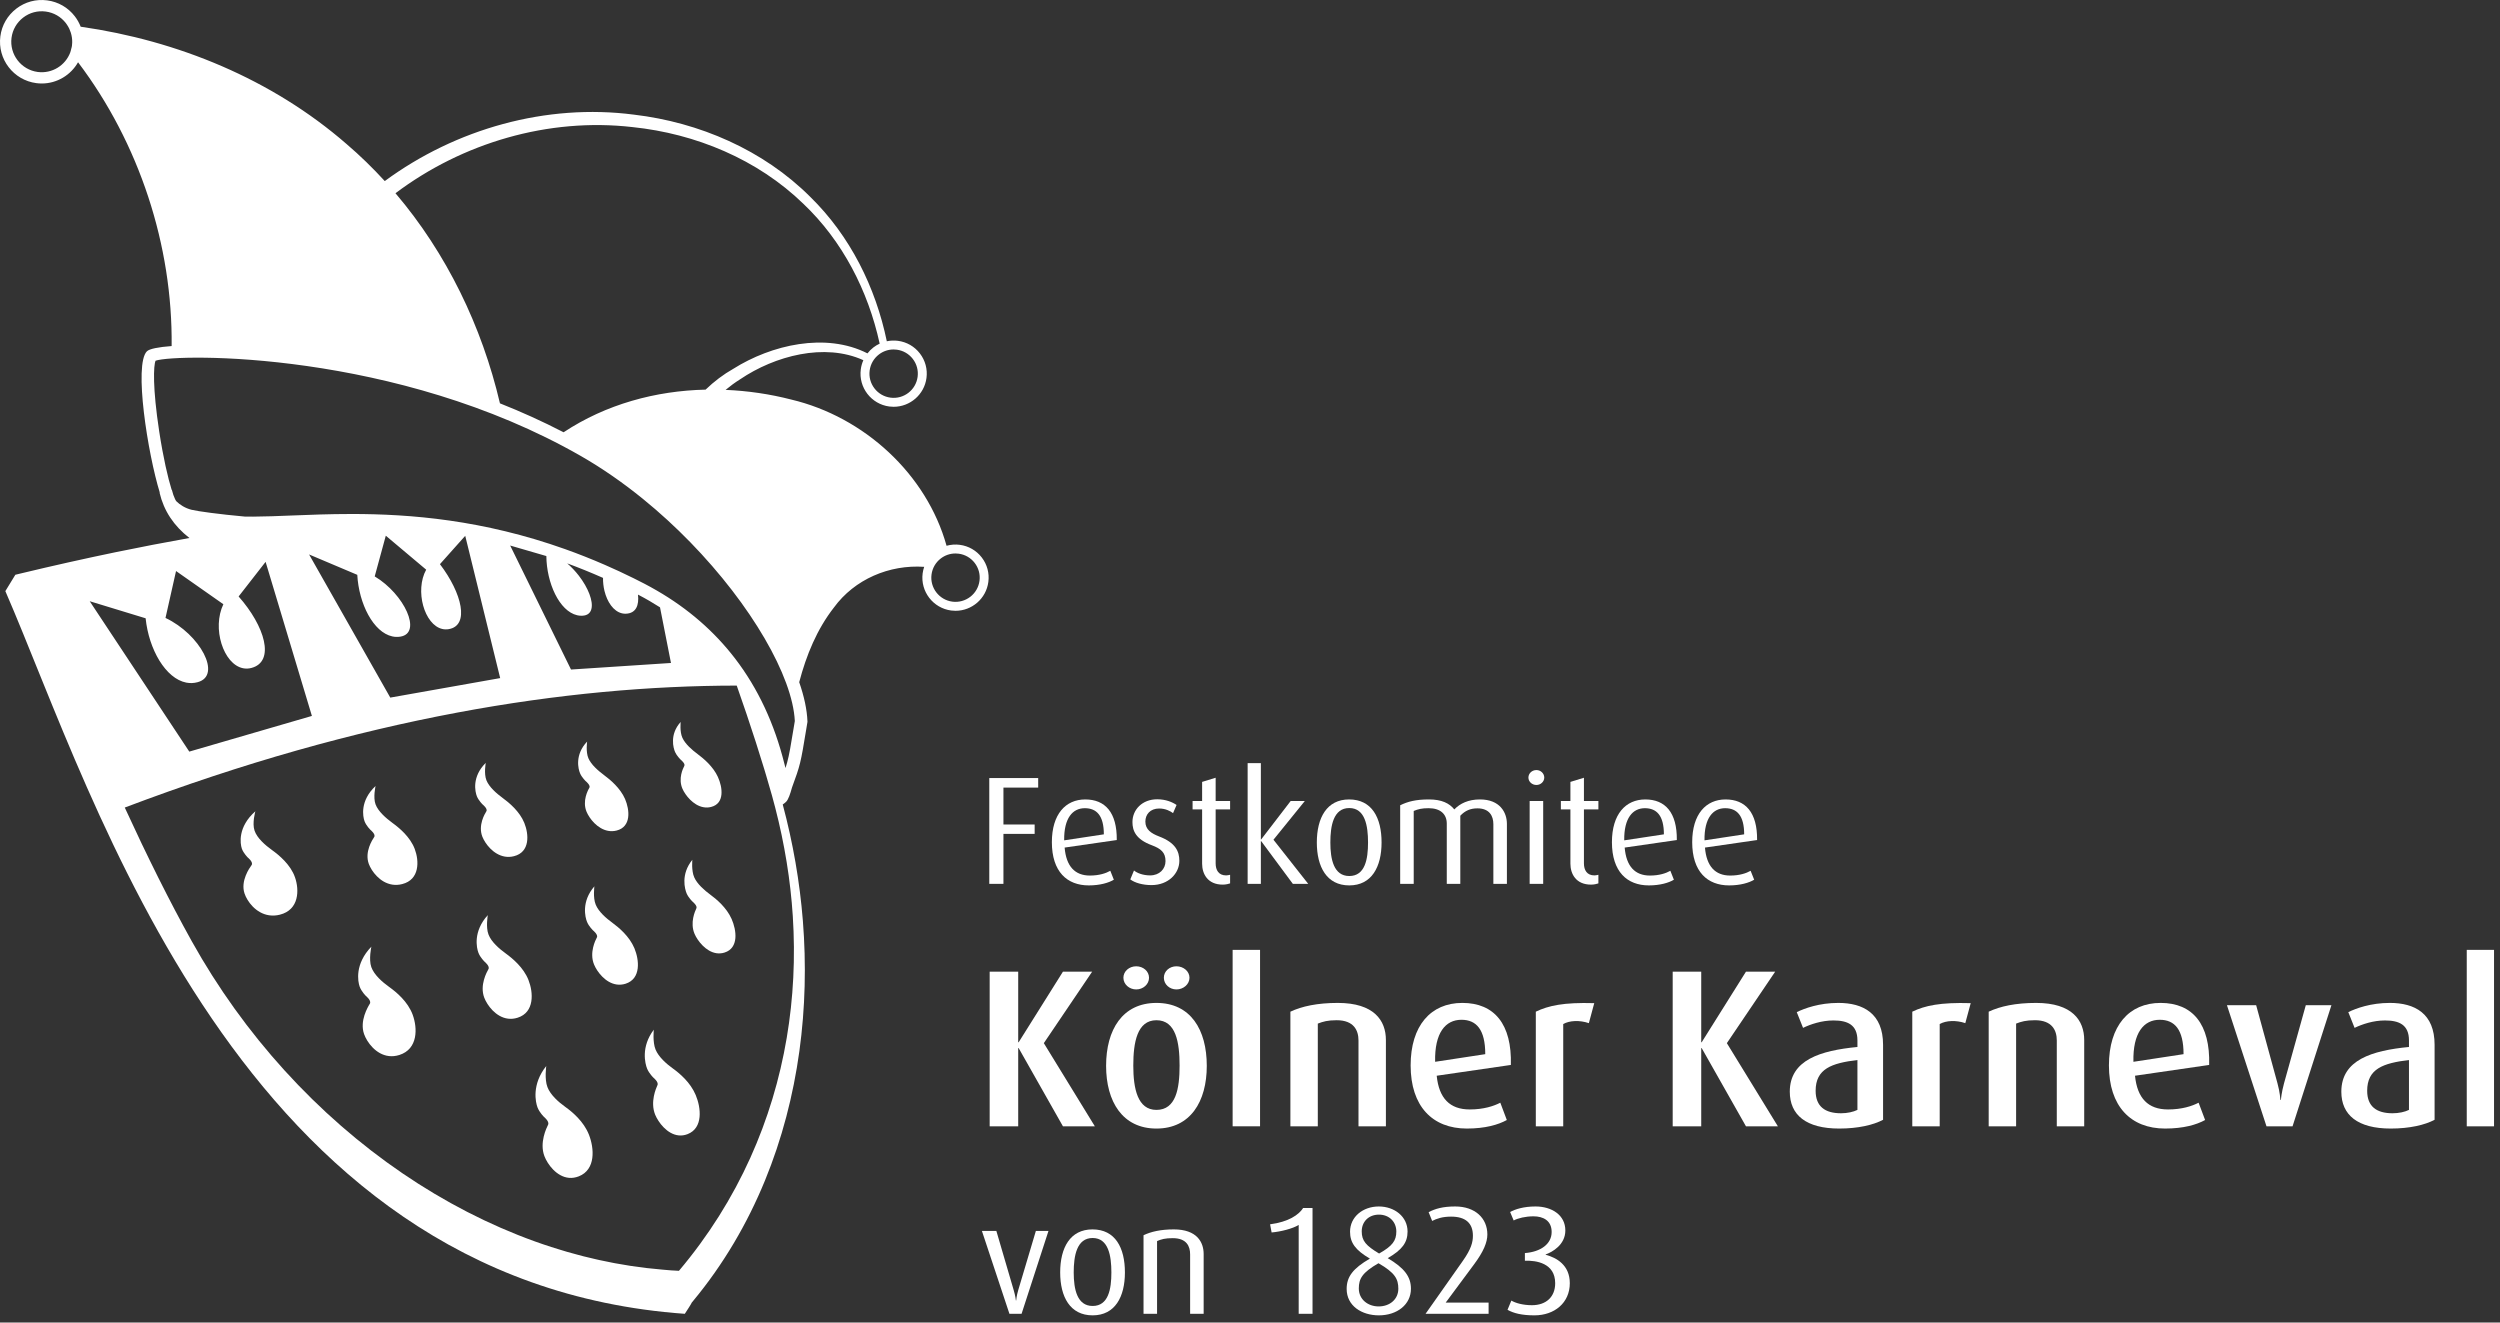<?xml version="1.0" encoding="UTF-8" standalone="no"?><!DOCTYPE svg PUBLIC "-//W3C//DTD SVG 1.1//EN" "http://www.w3.org/Graphics/SVG/1.1/DTD/svg11.dtd"><svg width="100%" height="100%" viewBox="0 0 293 155" version="1.1" xmlns="http://www.w3.org/2000/svg" xmlns:xlink="http://www.w3.org/1999/xlink" xml:space="preserve" xmlns:serif="http://www.serif.com/" style="fill-rule:evenodd;clip-rule:evenodd;stroke-linejoin:round;stroke-miterlimit:2;"><rect x="0" y="0" width="293" height="155" fill="#333333" stroke="none"/><rect id="ArtBoard1" x="0" y="-0" width="292.3" height="154.2" style="fill:none;"/><clipPath id="_clip1"><rect x="0" y="-0" width="292.3" height="154.2"/></clipPath><g clip-path="url(#_clip1)"><g><path d="M124.576,132.003l-5.189,-9.166l-0.053,-0l-0,9.166l-3.345,-0l-0,-18.122l3.345,-0l-0,8.271l0.053,-0l5.189,-8.271l3.424,-0l-5.663,8.376l5.979,9.746l-3.74,-0Z" style="fill:#fff;fill-rule:nonzero;"/><path d="M117.603,92.306l-0,4.325l3.658,0l0,1.1l-3.658,-0l-0,5.857l-1.659,0l0,-12.4l5.732,0l-0,1.118l-4.073,-0Z" style="fill:#fff;fill-rule:nonzero;"/><path d="M127.136,94.721c-1.405,0 -2.451,1.135 -2.415,3.767l4.65,-0.703c0,-2.199 -0.847,-3.064 -2.235,-3.064Zm-2.361,4.614c0.181,2.199 1.208,3.28 2.956,3.28c1.1,0 1.893,-0.27 2.397,-0.559l0.415,1.046c-0.595,0.36 -1.622,0.667 -2.938,0.667c-2.541,-0 -4.326,-1.604 -4.326,-5.065c0,-3.298 1.623,-5.01 3.911,-5.01c2.325,-0 3.731,1.514 3.695,4.758l-6.11,0.883Z" style="fill:#fff;fill-rule:nonzero;"/><path d="M134.958,103.733c-1.045,-0 -1.964,-0.271 -2.487,-0.667l0.433,-1.046c0.342,0.289 1.027,0.577 1.892,0.577c1.081,0 1.802,-0.739 1.802,-1.676c0,-1.009 -0.541,-1.46 -1.604,-1.857c-1.892,-0.702 -2.271,-1.712 -2.271,-2.721c0,-1.442 1.136,-2.667 2.902,-2.667c0.991,-0 1.766,0.324 2.27,0.667l-0.414,0.955c-0.288,-0.217 -0.865,-0.541 -1.622,-0.541c-1.063,-0 -1.622,0.703 -1.622,1.532c0,0.937 0.685,1.388 1.622,1.748c1.892,0.721 2.361,1.73 2.361,2.848c-0,1.478 -1.28,2.848 -3.262,2.848Z" style="fill:#fff;fill-rule:nonzero;"/><path d="M143.303,103.678c-1.766,0 -2.415,-1.261 -2.415,-2.451l-0,-6.362l-1.118,0l-0,-0.991l1.118,-0l-0,-2.235l1.586,-0.487l-0,2.722l1.694,-0l-0,0.991l-1.694,0l-0,6.326c-0,0.775 0.342,1.406 1.225,1.406c0.162,0 0.307,-0.036 0.469,-0.072l-0,1.009c-0.181,0.054 -0.469,0.144 -0.865,0.144Z" style="fill:#fff;fill-rule:nonzero;"/><path d="M151.521,103.588l-3.713,-5.01l-0.035,-0l-0,5.01l-1.55,0l-0,-14.148l1.55,0l-0,8.94l0.035,-0l3.461,-4.506l1.658,-0l-3.677,4.542l4.073,5.172l-1.802,0Z" style="fill:#fff;fill-rule:nonzero;"/><path d="M158.135,94.703c-1.857,0 -2.217,2.073 -2.217,4.037c0,1.965 0.397,3.929 2.217,3.929c1.857,0 2.199,-1.982 2.199,-3.929c-0,-1.946 -0.342,-4.037 -2.199,-4.037Zm-0,9.066c-2.649,-0 -3.803,-2.181 -3.803,-5.029c-0,-2.902 1.172,-5.046 3.785,-5.046c2.668,-0 3.803,2.144 3.803,5.046c0,2.848 -1.154,5.029 -3.785,5.029Z" style="fill:#fff;fill-rule:nonzero;"/><path d="M175.022,103.588l0,-6.993c0,-0.973 -0.468,-1.856 -1.874,-1.856c-0.811,0 -1.441,0.27 -2.001,0.865l0,7.984l-1.585,0l0,-7.065c0,-1.081 -0.721,-1.802 -2.127,-1.802c-0.793,0 -1.226,0.108 -1.748,0.324l-0,8.543l-1.587,0l0,-9.209c0.883,-0.433 1.821,-0.685 3.37,-0.685c1.497,-0 2.398,0.45 2.975,1.171c0.667,-0.703 1.658,-1.171 3.01,-1.171c2.324,-0 3.154,1.514 3.154,2.865l-0,7.029l-1.587,0Z" style="fill:#fff;fill-rule:nonzero;"/><path d="M179.275,103.588l0,-9.714l1.587,-0l-0,9.714l-1.587,0Zm0.793,-11.588c-0.523,-0 -0.937,-0.397 -0.937,-0.866c0,-0.486 0.414,-0.883 0.937,-0.883c0.506,0 0.92,0.397 0.92,0.883c-0,0.469 -0.414,0.866 -0.92,0.866Z" style="fill:#fff;fill-rule:nonzero;"/><path d="M186.467,103.678c-1.767,0 -2.415,-1.261 -2.415,-2.451l0,-6.362l-1.118,0l0,-0.991l1.118,-0l0,-2.235l1.585,-0.487l0,2.722l1.695,-0l0,0.991l-1.695,0l0,6.326c0,0.775 0.343,1.406 1.227,1.406c0.162,0 0.305,-0.036 0.468,-0.072l0,1.009c-0.18,0.054 -0.468,0.144 -0.865,0.144Z" style="fill:#fff;fill-rule:nonzero;"/><path d="M192.775,94.721c-1.406,0 -2.452,1.135 -2.415,3.767l4.649,-0.703c0,-2.199 -0.847,-3.064 -2.234,-3.064Zm-2.362,4.614c0.181,2.199 1.208,3.28 2.957,3.28c1.099,0 1.892,-0.27 2.396,-0.559l0.414,1.046c-0.593,0.36 -1.621,0.667 -2.936,0.667c-2.542,-0 -4.326,-1.604 -4.326,-5.065c-0,-3.298 1.621,-5.01 3.911,-5.01c2.324,-0 3.73,1.514 3.695,4.758l-6.111,0.883Z" style="fill:#fff;fill-rule:nonzero;"/><path d="M202.183,94.721c-1.406,0 -2.452,1.135 -2.415,3.767l4.649,-0.703c-0,-2.199 -0.846,-3.064 -2.234,-3.064Zm-2.361,4.614c0.179,2.199 1.207,3.28 2.955,3.28c1.099,0 1.893,-0.27 2.396,-0.559l0.416,1.046c-0.595,0.36 -1.622,0.667 -2.938,0.667c-2.541,-0 -4.326,-1.604 -4.326,-5.065c0,-3.298 1.623,-5.01 3.912,-5.01c2.324,-0 3.73,1.514 3.694,4.758l-6.109,0.883Z" style="fill:#fff;fill-rule:nonzero;"/><path d="M119.729,153.978l-1.424,0l-3.226,-9.714l1.694,0l2.037,6.957c0.198,0.649 0.252,1.19 0.252,1.19l0.036,-0c0,-0 0.037,-0.523 0.235,-1.19l2.072,-6.957l1.478,0l-3.154,9.714Z" style="fill:#fff;fill-rule:nonzero;"/><path d="M128.056,145.094c-1.857,-0 -2.217,2.073 -2.217,4.037c-0,1.964 0.396,3.928 2.217,3.928c1.856,-0 2.198,-1.982 2.198,-3.928c0,-1.947 -0.342,-4.037 -2.198,-4.037Zm-0,9.065c-2.65,0 -3.803,-2.181 -3.803,-5.028c-0,-2.902 1.171,-5.046 3.785,-5.046c2.667,-0 3.802,2.144 3.802,5.046c0,2.847 -1.153,5.028 -3.784,5.028Z" style="fill:#fff;fill-rule:nonzero;"/><path d="M139.482,153.978l-0,-6.974c-0,-0.901 -0.378,-1.892 -2.036,-1.892c-0.902,-0 -1.334,0.126 -1.839,0.342l0,8.524l-1.586,0l0,-9.209c0.865,-0.414 2.001,-0.684 3.551,-0.684c2.703,-0 3.496,1.495 3.496,2.883l0,7.01l-1.586,0Z" style="fill:#fff;fill-rule:nonzero;"/><path d="M152.206,153.978l0,-10.416c-0.686,0.432 -2.109,0.793 -3.173,0.883l-0.179,-0.955c2.18,-0.289 3.37,-1.118 3.874,-1.911l1.1,-0l-0,12.399l-1.622,0Z" style="fill:#fff;fill-rule:nonzero;"/><path d="M161.613,142.354c-1.207,0 -2.018,0.829 -2.018,1.964c0,1.118 0.504,1.676 2.036,2.596c1.569,-0.883 2.019,-1.514 2.019,-2.578c-0,-1.135 -0.829,-1.982 -2.037,-1.982Zm-0.054,5.696c-1.91,1.098 -2.306,1.82 -2.306,2.955c-0,1.297 1.081,2.108 2.324,2.108c1.334,0 2.308,-0.865 2.308,-2.073c-0,-1.153 -0.397,-1.874 -2.326,-2.99Zm0.037,6.109c-1.983,0 -3.768,-1.1 -3.768,-3.099c-0,-1.425 0.739,-2.398 2.722,-3.551c-1.694,-0.992 -2.325,-1.857 -2.325,-3.154c-0,-1.749 1.514,-2.957 3.371,-2.957c1.838,0 3.37,1.19 3.37,2.938c-0,1.28 -0.631,2.145 -2.326,3.119c1.983,1.17 2.722,2.199 2.722,3.585c0,1.84 -1.604,3.119 -3.766,3.119Z" style="fill:#fff;fill-rule:nonzero;"/><path d="M167.074,153.978l4.38,-6.218c0.973,-1.387 1.171,-2.18 1.171,-2.936c0,-1.46 -0.848,-2.236 -2.559,-2.236c-1.027,-0 -1.676,0.235 -2.217,0.505l-0.414,-1.028c0.757,-0.397 1.657,-0.667 3.117,-0.667c2.326,0 3.767,1.371 3.767,3.28c-0,0.92 -0.45,2.019 -1.568,3.516l-3.315,4.47l5.028,-0l0,1.314l-7.39,0Z" style="fill:#fff;fill-rule:nonzero;"/><path d="M179.835,154.159c-1.497,0 -2.452,-0.253 -3.154,-0.649l0.449,-1.081c0.488,0.288 1.353,0.54 2.415,0.54c1.641,0 2.722,-0.955 2.722,-2.576c0,-2.362 -2.234,-2.686 -3.55,-2.633l-0,-0.9c1.857,-0.144 3.136,-1.064 3.136,-2.47c0,-1.351 -1.009,-1.837 -2.127,-1.837c-0.937,-0 -1.82,0.216 -2.325,0.486l-0.415,-0.992c0.578,-0.324 1.587,-0.649 2.975,-0.649c1.91,0 3.496,1.009 3.496,2.812c0,1.695 -1.549,2.541 -2.307,2.811l-0,0.037c1.279,0.342 2.83,1.208 2.83,3.335c0,2.288 -1.785,3.766 -4.145,3.766Z" style="fill:#fff;fill-rule:nonzero;"/><path d="M137.879,115.962c-0.816,-0 -1.475,-0.606 -1.475,-1.37c-0,-0.764 0.659,-1.343 1.475,-1.343c0.816,-0 1.528,0.579 1.528,1.343c-0,0.764 -0.712,1.37 -1.528,1.37Zm-2.344,3.608c-2.265,0 -2.713,2.608 -2.713,5.321c-0,2.687 0.5,5.189 2.713,5.189c2.291,0 2.713,-2.502 2.713,-5.189c0,-2.713 -0.422,-5.321 -2.713,-5.321Zm-2.371,-3.608c-0.816,-0 -1.501,-0.606 -1.501,-1.37c-0,-0.764 0.685,-1.343 1.501,-1.343c0.817,-0 1.502,0.579 1.502,1.343c-0,0.764 -0.685,1.37 -1.502,1.37Zm2.371,16.305c-3.977,-0 -5.9,-3.161 -5.9,-7.35c-0,-4.24 1.923,-7.375 5.9,-7.375c4.004,0 5.9,3.135 5.9,7.375c-0,4.189 -1.922,7.35 -5.9,7.35Z" style="fill:#fff;fill-rule:nonzero;"/><rect x="144.464" y="111.326" width="3.214" height="20.677" style="fill:#fff;fill-rule:nonzero;"/><path d="M159.215,132.003l-0,-10.062c-0,-1.159 -0.527,-2.371 -2.555,-2.371c-1.053,0 -1.607,0.159 -2.213,0.396l0,12.037l-3.213,-0l-0,-13.434c1.343,-0.632 3.16,-1.027 5.558,-1.027c4.24,0 5.636,2.055 5.636,4.346l0,10.115l-3.213,-0Z" style="fill:#fff;fill-rule:nonzero;"/><path d="M171.279,119.518c-1.87,-0 -3.161,1.527 -3.082,4.925l5.875,-0.895c-0,-2.871 -1.029,-4.03 -2.793,-4.03Zm-2.897,6.558c0.263,2.635 1.528,3.952 3.872,3.952c1.633,-0 2.819,-0.396 3.582,-0.791l0.763,2.029c-1.001,0.553 -2.527,1.001 -4.687,1.001c-4.031,-0 -6.586,-2.608 -6.586,-7.402c-0,-4.636 2.344,-7.323 6.059,-7.323c3.766,0 5.82,2.503 5.688,7.27l-8.691,1.264Z" style="fill:#fff;fill-rule:nonzero;"/><path d="M186.215,119.913c-1.082,-0.369 -2.266,-0.316 -3.004,0.105l0,11.985l-3.213,-0l-0,-13.434c1.475,-0.711 3.266,-1.106 6.848,-1l-0.631,2.344Z" style="fill:#fff;fill-rule:nonzero;"/><path d="M204.626,132.003l-5.189,-9.166l-0.053,-0l0,9.166l-3.345,-0l0,-18.122l3.345,-0l0,8.271l0.053,-0l5.189,-8.271l3.424,-0l-5.662,8.376l5.979,9.746l-3.741,-0Z" style="fill:#fff;fill-rule:nonzero;"/><path d="M217.691,124.233c-3.029,0.368 -4.899,1.027 -4.899,3.608c0,1.844 1.106,2.634 2.976,2.634c0.738,0 1.449,-0.158 1.923,-0.395l0,-5.847Zm-2.133,8.034c-3.873,-0 -5.795,-1.581 -5.795,-4.32c0,-3.741 3.609,-4.821 7.928,-5.242l0,-0.764c0,-1.844 -1.158,-2.344 -2.818,-2.344c-1.369,-0 -2.687,0.448 -3.556,0.869l-0.738,-1.844c0.923,-0.448 2.634,-1.08 4.873,-1.08c2.924,0 5.243,1.238 5.243,4.9l-0,8.797c-1.133,0.606 -2.925,1.028 -5.137,1.028Z" style="fill:#fff;fill-rule:nonzero;"/><path d="M230.334,119.913c-1.08,-0.369 -2.264,-0.316 -3.002,0.105l0,11.985l-3.213,-0l-0,-13.434c1.475,-0.711 3.265,-1.106 6.848,-1l-0.633,2.344Z" style="fill:#fff;fill-rule:nonzero;"/><path d="M241.055,132.003l0,-10.062c0,-1.159 -0.527,-2.371 -2.555,-2.371c-1.054,0 -1.607,0.159 -2.212,0.396l-0,12.037l-3.214,-0l-0,-13.434c1.343,-0.632 3.161,-1.027 5.558,-1.027c4.24,0 5.637,2.055 5.637,4.346l-0,10.115l-3.214,-0Z" style="fill:#fff;fill-rule:nonzero;"/><path d="M253.119,119.518c-1.87,-0 -3.16,1.527 -3.082,4.925l5.875,-0.895c-0,-2.871 -1.028,-4.03 -2.793,-4.03Zm-2.897,6.558c0.264,2.635 1.528,3.952 3.873,3.952c1.632,-0 2.818,-0.396 3.581,-0.791l0.764,2.029c-1.001,0.553 -2.528,1.001 -4.689,1.001c-4.03,-0 -6.585,-2.608 -6.585,-7.402c-0,-4.636 2.344,-7.323 6.059,-7.323c3.767,0 5.821,2.503 5.689,7.27l-8.692,1.264Z" style="fill:#fff;fill-rule:nonzero;"/><path d="M268.687,132.003l-3.055,-0l-4.636,-14.197l3.424,-0l2.502,9.166c0.289,1.027 0.342,1.949 0.342,1.949l0.053,0c0,0 0.079,-0.895 0.369,-1.949l2.554,-9.166l3.004,-0l-4.557,14.197Z" style="fill:#fff;fill-rule:nonzero;"/><path d="M282.332,124.233c-3.03,0.368 -4.899,1.027 -4.899,3.608c-0,1.844 1.105,2.634 2.976,2.634c0.737,0 1.449,-0.158 1.923,-0.395l-0,-5.847Zm-2.134,8.034c-3.872,-0 -5.794,-1.581 -5.794,-4.32c-0,-3.741 3.607,-4.821 7.928,-5.242l-0,-0.764c-0,-1.844 -1.16,-2.344 -2.819,-2.344c-1.37,-0 -2.686,0.448 -3.556,0.869l-0.737,-1.844c0.921,-0.448 2.634,-1.08 4.872,-1.08c2.924,0 5.242,1.238 5.242,4.9l-0,8.797c-1.132,0.606 -2.924,1.028 -5.136,1.028Z" style="fill:#fff;fill-rule:nonzero;"/><rect x="289.103" y="111.326" width="3.214" height="20.677" style="fill:#fff;fill-rule:nonzero;"/><path d="M48.374,118.947c-0.141,-0.39 -0.333,-0.751 -0.553,-1.085c-0.22,-0.333 -0.469,-0.637 -0.725,-0.911c-0.257,-0.274 -0.523,-0.519 -0.774,-0.731c-0.252,-0.212 -0.492,-0.392 -0.699,-0.54c-0.205,-0.147 -0.419,-0.31 -0.629,-0.485c-0.21,-0.175 -0.417,-0.362 -0.608,-0.56c-0.19,-0.198 -0.365,-0.405 -0.515,-0.622c-0.148,-0.216 -0.27,-0.438 -0.352,-0.668c-0.081,-0.228 -0.12,-0.492 -0.135,-0.759c-0.014,-0.268 -0.003,-0.54 0.017,-0.783c0.022,-0.241 0.052,-0.456 0.077,-0.609c0.027,-0.154 0.048,-0.246 0.048,-0.246c-0.49,0.505 -0.833,1.012 -1.071,1.498c-0.24,0.489 -0.371,0.956 -0.434,1.376c-0.061,0.423 -0.055,0.802 -0.022,1.109c0.035,0.309 0.1,0.55 0.152,0.697c0.052,0.148 0.123,0.288 0.203,0.417c0.078,0.13 0.163,0.25 0.241,0.35c0.079,0.1 0.151,0.181 0.202,0.238c0.054,0.058 0.085,0.09 0.085,0.09c0,-0 0.044,0.033 0.104,0.091c0.061,0.057 0.141,0.137 0.213,0.227c0.072,0.092 0.137,0.195 0.169,0.297c0.032,0.105 0.032,0.207 -0.024,0.299c-0.056,0.092 -0.161,0.263 -0.276,0.492c-0.117,0.229 -0.243,0.517 -0.349,0.841c-0.104,0.324 -0.185,0.687 -0.204,1.064c-0.02,0.378 0.019,0.773 0.155,1.158c0.082,0.234 0.21,0.502 0.377,0.774c0.169,0.271 0.379,0.548 0.627,0.802c0.248,0.252 0.534,0.482 0.855,0.659c0.321,0.176 0.676,0.3 1.064,0.344c0.094,0.011 0.19,0.017 0.288,0.017c0.097,-0 0.198,-0.004 0.3,-0.014c0.101,-0.011 0.202,-0.026 0.308,-0.048c0.104,-0.022 0.211,-0.05 0.319,-0.083c0.549,-0.176 0.957,-0.459 1.252,-0.813c0.292,-0.352 0.472,-0.772 0.566,-1.219c0.093,-0.446 0.101,-0.92 0.049,-1.377c-0.051,-0.457 -0.161,-0.901 -0.301,-1.287Z" style="fill:#fff;fill-rule:nonzero;"/><path d="M61.939,114.859c-0.145,-0.368 -0.335,-0.711 -0.55,-1.026c-0.215,-0.315 -0.456,-0.606 -0.705,-0.867c-0.247,-0.261 -0.501,-0.494 -0.742,-0.697c-0.24,-0.203 -0.467,-0.377 -0.661,-0.517c-0.197,-0.141 -0.4,-0.296 -0.601,-0.465c-0.201,-0.167 -0.398,-0.346 -0.583,-0.536c-0.183,-0.189 -0.353,-0.387 -0.498,-0.591c-0.144,-0.205 -0.263,-0.418 -0.346,-0.635c-0.086,-0.214 -0.131,-0.464 -0.155,-0.72c-0.024,-0.253 -0.024,-0.511 -0.013,-0.74c0.01,-0.23 0.031,-0.433 0.051,-0.579c0.018,-0.145 0.034,-0.232 0.034,-0.232c-0.436,0.474 -0.734,0.952 -0.937,1.41c-0.201,0.46 -0.306,0.9 -0.348,1.298c-0.042,0.4 -0.021,0.757 0.022,1.048c0.044,0.291 0.112,0.518 0.166,0.657c0.054,0.139 0.124,0.275 0.202,0.399c0.077,0.123 0.161,0.235 0.236,0.331c0.077,0.095 0.145,0.173 0.196,0.225c0.049,0.055 0.082,0.084 0.082,0.084c0,-0 0.041,0.034 0.099,0.089c0.059,0.054 0.134,0.132 0.204,0.22c0.069,0.088 0.134,0.185 0.167,0.283c0.033,0.098 0.038,0.196 -0.012,0.282c-0.05,0.088 -0.139,0.247 -0.237,0.462c-0.099,0.215 -0.206,0.484 -0.289,0.79c-0.085,0.304 -0.146,0.646 -0.151,1.002c-0.004,0.357 0.047,0.729 0.186,1.095c0.085,0.221 0.211,0.474 0.376,0.731c0.165,0.259 0.368,0.52 0.604,0.762c0.239,0.24 0.51,0.46 0.812,0.629c0.303,0.171 0.636,0.291 0.994,0.336c0.088,0.011 0.176,0.018 0.267,0.019c0.091,0.002 0.183,-0.002 0.276,-0.01c0.094,-0.009 0.189,-0.023 0.285,-0.043c0.097,-0.02 0.194,-0.045 0.293,-0.076c0.501,-0.158 0.868,-0.423 1.127,-0.752c0.258,-0.33 0.408,-0.724 0.478,-1.146c0.07,-0.419 0.06,-0.866 -0.003,-1.299c-0.064,-0.432 -0.182,-0.853 -0.326,-1.221Z" style="fill:#fff;fill-rule:nonzero;"/><path d="M74.349,111.126c-0.148,-0.351 -0.337,-0.678 -0.548,-0.981c-0.212,-0.301 -0.445,-0.578 -0.683,-0.828c-0.239,-0.25 -0.481,-0.472 -0.711,-0.667c-0.229,-0.195 -0.445,-0.361 -0.63,-0.496c-0.187,-0.135 -0.381,-0.285 -0.573,-0.445c-0.193,-0.161 -0.382,-0.331 -0.559,-0.513c-0.176,-0.179 -0.341,-0.369 -0.482,-0.564c-0.141,-0.197 -0.26,-0.399 -0.344,-0.606c-0.086,-0.204 -0.138,-0.442 -0.17,-0.682c-0.03,-0.24 -0.039,-0.484 -0.036,-0.701c0.001,-0.218 0.014,-0.409 0.026,-0.547c0.012,-0.136 0.023,-0.219 0.023,-0.219c-0.385,0.445 -0.647,0.894 -0.818,1.326c-0.171,0.434 -0.252,0.85 -0.277,1.227c-0.024,0.378 0.007,0.717 0.057,0.994c0.051,0.276 0.123,0.492 0.178,0.626c0.053,0.131 0.123,0.258 0.198,0.377c0.076,0.118 0.156,0.224 0.231,0.316c0.074,0.09 0.142,0.165 0.191,0.216c0.048,0.053 0.078,0.082 0.078,0.082c0,-0 0.04,0.032 0.095,0.082c0.057,0.052 0.13,0.126 0.197,0.208c0.068,0.084 0.131,0.177 0.165,0.27c0.035,0.092 0.042,0.184 -0.001,0.266c-0.043,0.081 -0.122,0.233 -0.205,0.434c-0.084,0.204 -0.174,0.458 -0.24,0.746c-0.067,0.29 -0.111,0.613 -0.102,0.949c0.008,0.338 0.068,0.689 0.21,1.036c0.085,0.211 0.211,0.452 0.372,0.697c0.162,0.245 0.359,0.496 0.588,0.727c0.228,0.231 0.488,0.44 0.774,0.604c0.287,0.164 0.599,0.28 0.934,0.326c0.081,0.012 0.164,0.018 0.247,0.021c0.084,0.004 0.169,-0 0.256,-0.008c0.086,-0.006 0.174,-0.019 0.261,-0.036c0.089,-0.017 0.178,-0.04 0.268,-0.069c0.457,-0.145 0.787,-0.393 1.015,-0.703c0.226,-0.309 0.353,-0.681 0.403,-1.079c0.05,-0.397 0.026,-0.819 -0.048,-1.231c-0.074,-0.409 -0.196,-0.806 -0.34,-1.155Z" style="fill:#fff;fill-rule:nonzero;"/><path d="M85.738,107.689c-0.148,-0.331 -0.334,-0.643 -0.538,-0.93c-0.207,-0.286 -0.433,-0.551 -0.662,-0.791c-0.23,-0.239 -0.464,-0.452 -0.684,-0.639c-0.22,-0.186 -0.428,-0.345 -0.607,-0.476c-0.176,-0.13 -0.361,-0.273 -0.544,-0.427c-0.183,-0.154 -0.364,-0.319 -0.535,-0.492c-0.171,-0.173 -0.329,-0.354 -0.467,-0.542c-0.138,-0.186 -0.254,-0.378 -0.339,-0.573c-0.088,-0.196 -0.145,-0.423 -0.181,-0.653c-0.037,-0.229 -0.053,-0.461 -0.06,-0.669c-0.006,-0.206 0,-0.389 0.007,-0.519c0.007,-0.131 0.014,-0.21 0.014,-0.21c-0.343,0.422 -0.57,0.848 -0.714,1.257c-0.145,0.412 -0.206,0.806 -0.217,1.163c-0.011,0.36 0.029,0.681 0.085,0.944c0.056,0.263 0.129,0.467 0.182,0.592c0.056,0.127 0.127,0.249 0.201,0.361c0.075,0.114 0.154,0.217 0.227,0.304c0.071,0.085 0.137,0.157 0.183,0.206c0.048,0.049 0.077,0.075 0.077,0.075c0,0 0.038,0.031 0.092,0.082c0.055,0.05 0.124,0.12 0.19,0.201c0.066,0.08 0.125,0.167 0.161,0.256c0.033,0.087 0.043,0.175 0.004,0.25c-0.037,0.078 -0.103,0.221 -0.174,0.413c-0.07,0.191 -0.146,0.433 -0.199,0.706c-0.052,0.274 -0.082,0.579 -0.063,0.897c0.018,0.321 0.086,0.656 0.23,0.988c0.087,0.2 0.212,0.428 0.371,0.662c0.158,0.235 0.351,0.474 0.571,0.694c0.22,0.22 0.468,0.421 0.74,0.579c0.272,0.158 0.565,0.271 0.877,0.32c0.076,0.009 0.154,0.018 0.231,0.02c0.079,0.004 0.158,0.002 0.237,-0.004c0.081,-0.007 0.161,-0.016 0.243,-0.033c0.082,-0.017 0.164,-0.037 0.248,-0.064c0.42,-0.133 0.719,-0.364 0.919,-0.655c0.201,-0.291 0.306,-0.644 0.34,-1.02c0.032,-0.375 -0.005,-0.777 -0.088,-1.167c-0.082,-0.389 -0.21,-0.769 -0.358,-1.106Z" style="fill:#fff;fill-rule:nonzero;"/><path d="M69.028,132.996c-0.155,-0.393 -0.355,-0.759 -0.58,-1.094c-0.226,-0.334 -0.476,-0.638 -0.733,-0.91c-0.257,-0.273 -0.52,-0.515 -0.769,-0.725c-0.248,-0.21 -0.482,-0.387 -0.685,-0.531c-0.201,-0.145 -0.411,-0.305 -0.619,-0.477c-0.207,-0.173 -0.411,-0.36 -0.601,-0.557c-0.19,-0.197 -0.366,-0.405 -0.517,-0.621c-0.151,-0.215 -0.277,-0.441 -0.364,-0.672c-0.091,-0.231 -0.144,-0.502 -0.174,-0.777c-0.032,-0.275 -0.036,-0.555 -0.032,-0.807c0.007,-0.25 0.023,-0.472 0.039,-0.632c0.015,-0.157 0.028,-0.254 0.028,-0.254c-0.43,0.537 -0.724,1.07 -0.919,1.579c-0.196,0.511 -0.291,0.996 -0.327,1.431c-0.034,0.437 -0.008,0.824 0.042,1.139c0.051,0.315 0.124,0.559 0.181,0.707c0.058,0.15 0.134,0.294 0.216,0.426c0.081,0.131 0.168,0.251 0.248,0.352c0.08,0.1 0.154,0.183 0.206,0.239c0.053,0.058 0.086,0.088 0.086,0.088c-0,-0 0.041,0.034 0.101,0.091c0.059,0.056 0.138,0.134 0.21,0.226c0.073,0.091 0.138,0.195 0.175,0.299c0.035,0.106 0.042,0.211 -0.007,0.307c-0.049,0.098 -0.136,0.276 -0.232,0.515c-0.096,0.239 -0.199,0.537 -0.278,0.873c-0.078,0.338 -0.133,0.713 -0.132,1.1c0.003,0.39 0.062,0.793 0.212,1.187c0.091,0.237 0.224,0.508 0.398,0.781c0.173,0.273 0.385,0.55 0.631,0.8c0.247,0.251 0.529,0.475 0.841,0.646c0.31,0.171 0.652,0.287 1.016,0.318c0.091,0.008 0.181,0.011 0.274,0.008c0.093,-0.002 0.186,-0.011 0.281,-0.026c0.096,-0.013 0.193,-0.032 0.289,-0.059c0.098,-0.027 0.197,-0.059 0.298,-0.098c0.505,-0.197 0.871,-0.504 1.125,-0.876c0.255,-0.371 0.399,-0.807 0.461,-1.269c0.061,-0.461 0.042,-0.945 -0.033,-1.413c-0.074,-0.468 -0.202,-0.919 -0.356,-1.314Z" style="fill:#fff;fill-rule:nonzero;"/><path d="M81.536,128.336c-0.157,-0.374 -0.354,-0.721 -0.574,-1.04c-0.22,-0.318 -0.462,-0.608 -0.71,-0.867c-0.247,-0.261 -0.498,-0.491 -0.736,-0.692c-0.238,-0.201 -0.462,-0.371 -0.653,-0.508c-0.191,-0.139 -0.391,-0.292 -0.59,-0.456c-0.198,-0.167 -0.393,-0.344 -0.575,-0.531c-0.183,-0.189 -0.354,-0.385 -0.502,-0.593c-0.147,-0.206 -0.273,-0.421 -0.364,-0.64c-0.091,-0.22 -0.149,-0.475 -0.185,-0.735c-0.036,-0.259 -0.05,-0.524 -0.054,-0.761c-0.003,-0.235 0.005,-0.443 0.015,-0.593c0.008,-0.149 0.018,-0.239 0.018,-0.239c-0.382,0.5 -0.636,1.002 -0.8,1.478c-0.164,0.48 -0.237,0.936 -0.254,1.346c-0.016,0.413 0.022,0.777 0.08,1.076c0.057,0.3 0.134,0.532 0.193,0.674c0.059,0.141 0.133,0.276 0.213,0.401c0.078,0.123 0.162,0.237 0.24,0.333c0.075,0.095 0.147,0.172 0.197,0.226c0.05,0.054 0.081,0.083 0.081,0.083c0,0 0.041,0.034 0.098,0.088c0.058,0.054 0.134,0.13 0.204,0.215c0.071,0.087 0.137,0.187 0.173,0.285c0.036,0.1 0.047,0.2 0.004,0.29c-0.04,0.089 -0.116,0.259 -0.195,0.483c-0.081,0.224 -0.166,0.506 -0.228,0.823c-0.061,0.319 -0.1,0.671 -0.083,1.039c0.015,0.366 0.085,0.747 0.235,1.12c0.093,0.224 0.226,0.48 0.396,0.738c0.169,0.259 0.375,0.522 0.613,0.761c0.237,0.239 0.505,0.455 0.798,0.618c0.295,0.166 0.614,0.278 0.953,0.312c0.082,0.008 0.166,0.011 0.252,0.01c0.084,-0.002 0.17,-0.008 0.258,-0.019c0.086,-0.012 0.175,-0.03 0.264,-0.054c0.088,-0.023 0.177,-0.053 0.269,-0.087c0.463,-0.18 0.791,-0.464 1.015,-0.811c0.224,-0.348 0.344,-0.759 0.386,-1.194c0.042,-0.434 0.007,-0.892 -0.077,-1.335c-0.085,-0.442 -0.218,-0.869 -0.375,-1.244Z" style="fill:#fff;fill-rule:nonzero;"/><path d="M34.574,102.826c-0.128,-0.373 -0.31,-0.722 -0.522,-1.046c-0.213,-0.322 -0.457,-0.619 -0.708,-0.889c-0.253,-0.268 -0.513,-0.508 -0.763,-0.72c-0.25,-0.21 -0.488,-0.389 -0.694,-0.537c-0.204,-0.147 -0.415,-0.309 -0.624,-0.482c-0.207,-0.173 -0.41,-0.358 -0.597,-0.552c-0.189,-0.194 -0.361,-0.397 -0.503,-0.608c-0.142,-0.21 -0.258,-0.426 -0.331,-0.646c-0.076,-0.218 -0.108,-0.469 -0.113,-0.722c-0.005,-0.253 0.017,-0.509 0.047,-0.739c0.031,-0.227 0.071,-0.428 0.104,-0.572c0.033,-0.144 0.057,-0.23 0.057,-0.23c-0.52,0.456 -0.891,0.923 -1.153,1.374c-0.263,0.45 -0.414,0.887 -0.494,1.283c-0.081,0.398 -0.089,0.754 -0.066,1.048c0.025,0.293 0.078,0.52 0.126,0.662c0.048,0.141 0.116,0.277 0.192,0.403c0.076,0.126 0.159,0.241 0.237,0.338c0.076,0.099 0.146,0.179 0.198,0.234c0.053,0.057 0.085,0.088 0.085,0.088c0,-0 0.043,0.034 0.103,0.09c0.059,0.056 0.135,0.134 0.205,0.223c0.069,0.089 0.131,0.189 0.159,0.287c0.03,0.099 0.026,0.197 -0.035,0.281c-0.063,0.084 -0.175,0.242 -0.303,0.453c-0.126,0.213 -0.269,0.479 -0.386,0.782c-0.12,0.301 -0.215,0.641 -0.25,0.997c-0.035,0.355 -0.009,0.729 0.116,1.099c0.075,0.226 0.194,0.482 0.355,0.745c0.162,0.263 0.366,0.533 0.61,0.782c0.245,0.248 0.529,0.475 0.851,0.654c0.322,0.181 0.682,0.311 1.076,0.368c0.095,0.015 0.193,0.023 0.294,0.026c0.101,0.006 0.202,0.005 0.306,-0c0.105,-0.006 0.211,-0.018 0.319,-0.032c0.109,-0.018 0.218,-0.039 0.329,-0.067c0.569,-0.143 0.994,-0.396 1.308,-0.718c0.312,-0.321 0.511,-0.71 0.622,-1.128c0.112,-0.417 0.138,-0.864 0.103,-1.299c-0.035,-0.433 -0.129,-0.857 -0.26,-1.23Z" style="fill:#fff;fill-rule:nonzero;"/><path d="M48.604,99.492c-0.135,-0.353 -0.315,-0.684 -0.522,-0.99c-0.208,-0.307 -0.444,-0.59 -0.686,-0.847c-0.243,-0.256 -0.494,-0.486 -0.733,-0.687c-0.238,-0.202 -0.465,-0.374 -0.659,-0.514c-0.196,-0.143 -0.397,-0.298 -0.597,-0.465c-0.197,-0.167 -0.393,-0.344 -0.573,-0.53c-0.181,-0.185 -0.346,-0.379 -0.487,-0.577c-0.14,-0.199 -0.255,-0.404 -0.332,-0.611c-0.078,-0.209 -0.116,-0.446 -0.13,-0.687c-0.015,-0.24 -0.004,-0.484 0.015,-0.701c0.019,-0.218 0.049,-0.407 0.073,-0.546c0.024,-0.136 0.043,-0.218 0.043,-0.218c-0.461,0.43 -0.785,0.871 -1.009,1.296c-0.224,0.426 -0.347,0.838 -0.406,1.213c-0.059,0.376 -0.053,0.715 -0.02,0.992c0.033,0.279 0.094,0.495 0.143,0.628c0.051,0.134 0.118,0.264 0.193,0.384c0.074,0.12 0.154,0.23 0.228,0.323c0.074,0.092 0.143,0.168 0.192,0.22c0.048,0.054 0.08,0.083 0.08,0.083c0,0 0.041,0.033 0.097,0.086c0.059,0.055 0.134,0.13 0.202,0.215c0.068,0.086 0.128,0.181 0.161,0.274c0.03,0.095 0.03,0.187 -0.024,0.268c-0.053,0.08 -0.152,0.228 -0.26,0.428c-0.109,0.199 -0.229,0.45 -0.327,0.735c-0.098,0.285 -0.172,0.606 -0.191,0.941c-0.019,0.336 0.019,0.691 0.147,1.043c0.079,0.211 0.199,0.454 0.357,0.706c0.159,0.25 0.357,0.504 0.591,0.741c0.234,0.237 0.504,0.455 0.806,0.628c0.305,0.171 0.639,0.299 1.003,0.355c0.089,0.014 0.181,0.023 0.273,0.028c0.093,0.006 0.186,0.006 0.283,0.001c0.096,-0.004 0.193,-0.014 0.292,-0.029c0.099,-0.014 0.2,-0.035 0.301,-0.061c0.519,-0.13 0.904,-0.366 1.183,-0.667c0.275,-0.3 0.445,-0.668 0.532,-1.062c0.088,-0.395 0.095,-0.816 0.047,-1.228c-0.049,-0.411 -0.153,-0.814 -0.286,-1.168Z" style="fill:#fff;fill-rule:nonzero;"/><path d="M56.079,93.685c0.072,0.115 0.151,0.22 0.224,0.309c0.072,0.089 0.137,0.161 0.185,0.212c0.049,0.051 0.079,0.08 0.079,0.08c-0,0 0.039,0.031 0.094,0.083c0.056,0.05 0.128,0.123 0.194,0.203c0.066,0.082 0.125,0.172 0.158,0.26c0.032,0.089 0.036,0.179 -0.012,0.254c-0.046,0.075 -0.132,0.214 -0.225,0.403c-0.094,0.187 -0.195,0.425 -0.276,0.696c-0.079,0.27 -0.136,0.573 -0.141,0.891c-0.005,0.32 0.043,0.654 0.174,0.988c0.081,0.202 0.2,0.435 0.357,0.675c0.155,0.238 0.348,0.483 0.573,0.709c0.225,0.227 0.483,0.436 0.77,0.6c0.286,0.166 0.601,0.289 0.941,0.346c0.082,0.013 0.168,0.023 0.252,0.029c0.086,0.006 0.172,0.006 0.262,0.003c0.087,-0.003 0.178,-0.011 0.269,-0.024c0.091,-0.014 0.183,-0.032 0.277,-0.056c0.475,-0.118 0.823,-0.339 1.068,-0.622c0.246,-0.284 0.389,-0.63 0.457,-1.004c0.067,-0.373 0.057,-0.773 -0.003,-1.165c-0.059,-0.391 -0.17,-0.772 -0.306,-1.11c-0.137,-0.336 -0.317,-0.654 -0.522,-0.947c-0.203,-0.294 -0.432,-0.564 -0.667,-0.811c-0.235,-0.246 -0.475,-0.466 -0.702,-0.658c-0.229,-0.193 -0.445,-0.358 -0.628,-0.492c-0.186,-0.137 -0.378,-0.285 -0.568,-0.444c-0.191,-0.159 -0.378,-0.328 -0.553,-0.507c-0.174,-0.177 -0.335,-0.362 -0.472,-0.552c-0.137,-0.191 -0.25,-0.388 -0.33,-0.586c-0.078,-0.197 -0.121,-0.423 -0.144,-0.653c-0.022,-0.229 -0.022,-0.459 -0.012,-0.665c0.011,-0.204 0.03,-0.385 0.047,-0.513c0.018,-0.13 0.034,-0.209 0.034,-0.209c-0.414,0.406 -0.699,0.822 -0.89,1.223c-0.192,0.404 -0.29,0.795 -0.331,1.151c-0.039,0.355 -0.021,0.677 0.02,0.94c0.042,0.265 0.106,0.472 0.156,0.6c0.05,0.126 0.118,0.25 0.191,0.363Z" style="fill:#fff;fill-rule:nonzero;"/><path d="M67.983,90.629c0.049,0.123 0.116,0.242 0.188,0.35c0.072,0.109 0.148,0.21 0.22,0.293c0.069,0.086 0.133,0.156 0.179,0.204c0.047,0.048 0.076,0.076 0.076,0.076c-0,-0 0.036,0.029 0.09,0.079c0.052,0.051 0.122,0.12 0.186,0.198c0.065,0.077 0.123,0.164 0.156,0.25c0.033,0.085 0.04,0.169 -0,0.24c-0.044,0.07 -0.118,0.201 -0.198,0.379c-0.08,0.178 -0.166,0.404 -0.23,0.659c-0.064,0.257 -0.107,0.545 -0.1,0.848c0.007,0.303 0.064,0.624 0.198,0.943c0.081,0.192 0.199,0.414 0.353,0.641c0.153,0.228 0.339,0.461 0.555,0.677c0.218,0.216 0.465,0.415 0.737,0.574c0.271,0.16 0.569,0.28 0.885,0.335c0.078,0.015 0.156,0.024 0.237,0.03c0.079,0.007 0.161,0.009 0.243,0.007c0.082,-0.004 0.164,-0.011 0.248,-0.022c0.085,-0.012 0.17,-0.028 0.256,-0.05c0.436,-0.109 0.75,-0.317 0.967,-0.585c0.219,-0.267 0.339,-0.595 0.389,-0.95c0.048,-0.354 0.027,-0.735 -0.042,-1.108c-0.069,-0.372 -0.184,-0.736 -0.321,-1.057c-0.14,-0.32 -0.318,-0.622 -0.519,-0.902c-0.199,-0.28 -0.421,-0.54 -0.648,-0.774c-0.225,-0.235 -0.457,-0.447 -0.674,-0.631c-0.22,-0.187 -0.424,-0.344 -0.6,-0.474c-0.177,-0.132 -0.362,-0.275 -0.543,-0.429c-0.183,-0.154 -0.364,-0.315 -0.531,-0.486c-0.169,-0.169 -0.325,-0.347 -0.458,-0.529c-0.134,-0.182 -0.245,-0.369 -0.326,-0.556c-0.08,-0.19 -0.131,-0.405 -0.158,-0.624c-0.029,-0.218 -0.039,-0.438 -0.036,-0.635c0.003,-0.195 0.015,-0.368 0.026,-0.491c0.012,-0.124 0.024,-0.198 0.024,-0.198c-0.369,0.384 -0.618,0.777 -0.782,1.16c-0.164,0.383 -0.241,0.755 -0.266,1.092c-0.025,0.34 0.003,0.646 0.051,0.897c0.048,0.252 0.115,0.449 0.168,0.569Z" style="fill:#fff;fill-rule:nonzero;"/><path d="M79.125,88.151c0.052,0.116 0.119,0.228 0.189,0.334c0.072,0.104 0.148,0.2 0.217,0.282c0.067,0.081 0.13,0.148 0.174,0.195c0.046,0.046 0.073,0.073 0.073,0.073c0,0 0.036,0.029 0.087,0.077c0.051,0.045 0.118,0.112 0.179,0.187c0.063,0.073 0.121,0.157 0.154,0.237c0.033,0.082 0.04,0.161 0.004,0.229c-0.037,0.067 -0.1,0.192 -0.168,0.362c-0.069,0.17 -0.142,0.384 -0.193,0.628c-0.051,0.244 -0.081,0.517 -0.065,0.808c0.016,0.289 0.081,0.594 0.216,0.899c0.082,0.183 0.2,0.395 0.351,0.612c0.151,0.219 0.333,0.443 0.542,0.65c0.211,0.207 0.447,0.399 0.705,0.553c0.259,0.155 0.539,0.27 0.838,0.325c0.072,0.014 0.145,0.024 0.22,0.03c0.074,0.007 0.151,0.01 0.227,0.007c0.076,-0 0.153,-0.008 0.23,-0.018c0.079,-0.011 0.157,-0.026 0.237,-0.047c0.401,-0.102 0.687,-0.296 0.882,-0.549c0.193,-0.254 0.294,-0.566 0.327,-0.903c0.034,-0.338 0.001,-0.7 -0.076,-1.054c-0.078,-0.355 -0.198,-0.702 -0.338,-1.011c-0.139,-0.308 -0.315,-0.597 -0.512,-0.867c-0.194,-0.268 -0.409,-0.516 -0.627,-0.743c-0.219,-0.226 -0.441,-0.428 -0.652,-0.606c-0.21,-0.178 -0.407,-0.332 -0.576,-0.457c-0.17,-0.125 -0.345,-0.262 -0.52,-0.409c-0.173,-0.147 -0.345,-0.302 -0.508,-0.466c-0.162,-0.164 -0.314,-0.333 -0.444,-0.509c-0.13,-0.174 -0.241,-0.354 -0.323,-0.535c-0.082,-0.18 -0.135,-0.387 -0.17,-0.594c-0.033,-0.209 -0.048,-0.418 -0.052,-0.604c-0.005,-0.187 0.001,-0.351 0.008,-0.469c0.007,-0.116 0.014,-0.187 0.014,-0.187c-0.329,0.364 -0.548,0.737 -0.688,1.101c-0.141,0.364 -0.201,0.717 -0.211,1.04c-0.013,0.323 0.023,0.614 0.076,0.854c0.053,0.24 0.122,0.429 0.173,0.545Z" style="fill:#fff;fill-rule:nonzero;"/><path d="M114.797,68.071c-0.203,1.55 -1.628,2.645 -3.179,2.443c-1.55,-0.204 -2.646,-1.629 -2.444,-3.178c0.099,-0.752 0.484,-1.421 1.084,-1.881c0.5,-0.385 1.1,-0.587 1.72,-0.587c0.124,-0 0.25,0.008 0.374,0.024c0.752,0.098 1.419,0.483 1.881,1.082c0.462,0.602 0.662,1.345 0.564,2.097Zm-21.783,17.27c-0.348,2.112 -0.508,3.087 -0.756,4.007c-0.059,0.221 -0.124,0.439 -0.197,0.668c-0.037,-0.155 -0.081,-0.304 -0.119,-0.457c-1.176,-4.742 -3.106,-8.878 -5.787,-12.376c-2.447,-3.192 -5.515,-5.856 -9.189,-7.979c-0.467,-0.27 -0.94,-0.533 -1.427,-0.786c-0.426,-0.221 -0.851,-0.436 -1.274,-0.646c-1.127,-0.559 -2.241,-1.074 -3.343,-1.555c-1.59,-0.695 -3.153,-1.31 -4.687,-1.858c-9.627,-3.429 -18.118,-4.12 -25.035,-4.12c-0.03,0 -0.058,0.002 -0.087,0.002c-2.511,0.001 -4.817,0.093 -6.89,0.175c-1.64,0.066 -3.188,0.128 -4.565,0.134c-0.335,0 -0.658,-0.003 -0.974,-0.008c-2.993,-0.271 -5.485,-0.614 -6.227,-0.795c-0.742,-0.18 -1.384,-0.594 -1.782,-0.991c-0.092,-0.1 -0.214,-0.356 -0.358,-0.749c-0.063,-0.196 -0.125,-0.395 -0.174,-0.6l-0.024,0.005c-0.436,-1.395 -0.99,-3.776 -1.462,-6.862c-0.78,-5.104 -0.671,-7.734 -0.422,-8.277c2.497,-0.836 28.229,-1.215 49.851,11.177c2.529,1.45 4.967,3.155 7.264,5.02c1.959,1.59 3.815,3.297 5.537,5.064c7.169,7.358 12.008,15.741 12.266,20.972l-0.139,0.835Zm-23.936,-15.724c-0.26,-0.684 -0.685,-1.432 -1.237,-2.145c-0.394,-0.511 -0.854,-1.003 -1.362,-1.446c1.376,0.508 2.775,1.073 4.195,1.702c-0.008,0.511 0.051,1.029 0.168,1.517c0.159,0.652 0.422,1.252 0.77,1.718c0.351,0.468 0.785,0.8 1.282,0.917c0.04,0.009 0.08,0.017 0.118,0.023c0.04,0.007 0.079,0.011 0.119,0.015c0.041,0.005 0.083,0.006 0.123,0.008c0.04,-0 0.081,-0 0.124,-0.002c0.575,-0.026 0.963,-0.27 1.187,-0.671c0.217,-0.39 0.279,-0.93 0.207,-1.565c0.029,0.016 0.058,0.029 0.087,0.045c0.867,0.449 1.693,0.937 2.495,1.446l1.284,6.521l-11.716,0.768l-7.13,-14.533l4.239,1.233c-0,0.002 0.001,0.003 0.001,0.005c0.008,0.786 0.106,1.581 0.281,2.338c0.177,0.762 0.431,1.484 0.749,2.125c0.319,0.641 0.703,1.198 1.137,1.625c0.434,0.426 0.917,0.722 1.435,0.843c0.053,0.011 0.103,0.021 0.155,0.03c0.052,0.008 0.103,0.014 0.155,0.02c0.053,0.005 0.105,0.006 0.158,0.007c0.053,0.003 0.106,0.002 0.159,-0.001c0.593,-0.027 0.927,-0.32 1.048,-0.779c0.121,-0.458 0.029,-1.079 -0.231,-1.764Zm23.838,37.754c0.311,4.823 0.078,9.61 -0.713,14.277c-0.816,4.825 -2.232,9.542 -4.263,14.044c-2.111,4.675 -4.892,9.132 -8.367,13.246c-0.077,-0.004 -0.153,-0.007 -0.229,-0.01c-0.076,-0.006 -0.153,-0.01 -0.23,-0.015c-0.076,-0.002 -0.152,-0.008 -0.228,-0.012c-0.078,-0.004 -0.154,-0.009 -0.231,-0.013c-0.334,-0.022 -0.667,-0.056 -1.001,-0.085c-0.621,-0.051 -1.242,-0.114 -1.862,-0.187c-0.009,-0.001 -0.018,-0.001 -0.027,-0.003c-0.609,-0.072 -1.216,-0.155 -1.823,-0.247c-0.036,-0.005 -0.071,-0.011 -0.107,-0.016c-0.58,-0.09 -1.161,-0.189 -1.742,-0.296c-0.078,-0.014 -0.156,-0.03 -0.233,-0.045c-0.541,-0.103 -1.083,-0.212 -1.623,-0.332c-0.133,-0.028 -0.266,-0.062 -0.399,-0.092c-0.49,-0.11 -0.979,-0.225 -1.467,-0.349c-0.209,-0.053 -0.419,-0.113 -0.627,-0.168c-0.417,-0.11 -0.835,-0.222 -1.252,-0.343c-0.324,-0.093 -0.648,-0.195 -0.973,-0.295c-0.307,-0.095 -0.615,-0.184 -0.921,-0.285c-0.638,-0.206 -1.276,-0.422 -1.912,-0.652c-5.36,-1.93 -10.58,-4.618 -15.526,-7.988c-4.971,-3.387 -9.614,-7.432 -13.799,-12.037c-4.165,-4.582 -7.832,-9.672 -10.888,-15.158c-0.652,-1.173 -1.308,-2.387 -1.966,-3.636c-0.654,-1.246 -1.311,-2.527 -1.969,-3.842c-0.653,-1.308 -1.308,-2.65 -1.964,-4.018c-0.651,-1.363 -1.302,-2.754 -1.952,-4.169c3.469,-1.314 6.904,-2.534 10.304,-3.659c3.322,-1.102 6.616,-2.113 9.881,-3.038c3.194,-0.905 6.363,-1.726 9.508,-2.468c3.081,-0.726 6.139,-1.375 9.177,-1.946c2.978,-0.561 5.908,-1.041 8.795,-1.448c2.833,-0.398 5.624,-0.725 8.376,-0.983c2.705,-0.254 5.372,-0.442 8.005,-0.566c2.592,-0.123 5.149,-0.183 7.678,-0.186c0.399,1.138 0.787,2.261 1.161,3.365c0.376,1.111 0.736,2.205 1.08,3.277c0.348,1.08 0.679,2.138 0.992,3.174c0.082,0.271 0.16,0.537 0.24,0.806c0.226,0.758 0.446,1.51 0.651,2.243c0.137,0.486 0.264,0.973 0.391,1.461c1.096,4.243 1.785,8.492 2.055,12.694Zm-45.224,-35.67c-0.32,-0.724 -0.829,-1.501 -1.476,-2.227c-0.645,-0.725 -1.428,-1.399 -2.299,-1.92l1.299,-4.771l4.733,3.982c-0.337,0.609 -0.519,1.317 -0.571,2.041c-0.053,0.73 0.028,1.478 0.216,2.167c0.19,0.69 0.49,1.319 0.875,1.803c0.385,0.486 0.855,0.828 1.383,0.943c0.058,0.013 0.116,0.023 0.173,0.03c0.056,0.007 0.115,0.012 0.174,0.013c0.059,0.003 0.118,0.002 0.178,-0.002c0.059,-0.004 0.121,-0.01 0.181,-0.019c0.631,-0.098 1.048,-0.413 1.273,-0.884c0.226,-0.469 0.265,-1.091 0.143,-1.809c-0.121,-0.714 -0.401,-1.522 -0.812,-2.363c-0.411,-0.84 -0.952,-1.714 -1.6,-2.565l2.963,-3.322l4.097,16.675l-12.88,2.286l-9.517,-16.778l5.65,2.39c0.046,0.844 0.185,1.684 0.404,2.481c0.22,0.799 0.52,1.551 0.883,2.213c0.364,0.664 0.792,1.233 1.268,1.67c0.477,0.435 0.999,0.734 1.554,0.853c0.075,0.017 0.151,0.029 0.228,0.04c0.076,0.008 0.153,0.014 0.232,0.017c0.076,0.003 0.154,0.001 0.234,-0.003c0.077,-0.006 0.156,-0.014 0.235,-0.026c0.656,-0.101 1.011,-0.467 1.123,-0.989c0.11,-0.521 -0.022,-1.197 -0.344,-1.926Zm-30.624,0.764c0.093,0.907 0.285,1.802 0.558,2.64c0.276,0.841 0.633,1.627 1.053,2.313c0.423,0.688 0.91,1.275 1.442,1.72c0.531,0.445 1.109,0.746 1.711,0.864c0.108,0.02 0.215,0.035 0.325,0.044c0.109,0.01 0.218,0.012 0.329,0.009c0.109,-0.004 0.22,-0.014 0.331,-0.03c0.111,-0.016 0.223,-0.04 0.334,-0.07c0.736,-0.194 1.118,-0.646 1.216,-1.242c0.098,-0.596 -0.085,-1.335 -0.484,-2.108c-0.4,-0.771 -1.015,-1.578 -1.782,-2.311c-0.767,-0.731 -1.69,-1.392 -2.705,-1.872l1.236,-5.496l5.546,3.89c-0.338,0.703 -0.506,1.491 -0.535,2.285c-0.03,0.8 0.085,1.607 0.314,2.341c0.229,0.735 0.574,1.397 1.005,1.905c0.433,0.506 0.951,0.857 1.524,0.971c0.077,0.017 0.157,0.029 0.238,0.034c0.079,0.007 0.161,0.009 0.243,0.007c0.081,-0.004 0.164,-0.01 0.247,-0.023c0.083,-0.012 0.168,-0.03 0.253,-0.052c0.706,-0.186 1.155,-0.588 1.387,-1.141c0.23,-0.551 0.242,-1.25 0.069,-2.034c-0.171,-0.781 -0.526,-1.648 -1.03,-2.535c-0.503,-0.887 -1.157,-1.797 -1.928,-2.667l3.162,-4.057l5.426,18.058l-14.369,4.181l-11.671,-17.625l6.555,2.001Zm57.06,-57.571c7.39,0.767 14.655,3.775 20.025,8.989c4.591,4.358 7.59,10.19 8.944,16.391c-0.255,0.119 -0.499,0.265 -0.727,0.44c-0.268,0.205 -0.501,0.442 -0.702,0.701c-4.898,-2.488 -11.255,-1.005 -15.726,1.809c-1.135,0.64 -2.239,1.47 -3.247,2.44c-5.84,0.133 -11.657,1.703 -16.642,4.998c-2.484,-1.285 -4.983,-2.409 -7.459,-3.391c-2.11,-9.008 -6.258,-17.592 -12.244,-24.624c7.838,-5.898 17.909,-8.888 27.778,-7.753Zm30.599,26.064c0.124,-0 0.249,0.009 0.375,0.024c0.751,0.099 1.419,0.484 1.881,1.084c0.461,0.6 0.661,1.343 0.563,2.095c-0.203,1.55 -1.627,2.648 -3.179,2.443c-0.751,-0.099 -1.419,-0.483 -1.88,-1.084c-0.461,-0.6 -0.661,-1.343 -0.563,-2.094c0.098,-0.751 0.483,-1.419 1.083,-1.881c0.5,-0.385 1.1,-0.587 1.72,-0.587Zm-96.293,-35.602c-0.008,0.058 -0.021,0.113 -0.031,0.169c-0.013,0.071 -0.039,0.135 -0.055,0.204c-0.033,0.136 -0.061,0.274 -0.108,0.402c-0.564,1.527 -2.126,2.521 -3.811,2.304c-1.952,-0.257 -3.333,-2.054 -3.078,-4.006c0.123,-0.946 0.609,-1.787 1.365,-2.369c0.756,-0.582 1.694,-0.833 2.638,-0.709c0.946,0.124 1.788,0.608 2.37,1.365c0.051,0.067 0.098,0.138 0.144,0.207c0.099,0.149 0.186,0.304 0.262,0.464c0.006,0.014 0.009,0.028 0.016,0.043c0.06,0.133 0.113,0.269 0.157,0.408c0.114,0.369 0.17,0.755 0.159,1.148c-0.003,0.123 -0.012,0.247 -0.028,0.37Zm106.63,59.98c-0.632,-0.822 -1.547,-1.348 -2.575,-1.483c-0.527,-0.069 -1.053,-0.028 -1.552,0.111c-2.339,-8.414 -9.678,-15.115 -18.209,-17.139c-2.497,-0.643 -5.084,-1.023 -7.688,-1.132c0.542,-0.452 1.11,-0.867 1.698,-1.236c4.084,-2.764 9.909,-4.307 14.449,-2.243c-0.15,0.337 -0.253,0.698 -0.302,1.076c-0.278,2.123 1.224,4.075 3.346,4.353c0.171,0.022 0.34,0.033 0.507,0.033c1.918,-0.001 3.591,-1.427 3.847,-3.378c0.135,-1.03 -0.139,-2.049 -0.772,-2.872c-0.632,-0.822 -1.547,-1.348 -2.575,-1.482c-0.441,-0.058 -0.88,-0.037 -1.303,0.052c-1.309,-6.331 -4.305,-12.367 -8.983,-16.935c-5.496,-5.489 -12.997,-8.722 -20.659,-9.626c-10.261,-1.335 -20.875,1.659 -29.197,7.786c-1.405,-1.534 -2.896,-2.99 -4.484,-4.346c-8.748,-7.605 -19.809,-12.129 -31.156,-13.745c-0.167,-0.431 -0.396,-0.842 -0.686,-1.219c-0.796,-1.036 -1.948,-1.699 -3.244,-1.868c-1.294,-0.171 -2.578,0.175 -3.614,0.97c-1.037,0.797 -1.701,1.949 -1.87,3.245l-0,0c-0.35,2.674 1.542,5.134 4.216,5.485c0.214,0.028 0.427,0.042 0.637,0.042c1.786,-0 3.402,-0.984 4.254,-2.488c7.177,9.49 11.095,21.46 10.968,33.26c-1.569,0.117 -2.612,0.328 -2.899,0.616c-1.547,1.547 0.096,11.977 1.512,16.566l-0.027,0.007c0.5,2.123 1.675,3.893 3.5,5.307c-2.843,0.511 -5.708,1.055 -8.612,1.656c-3.672,0.761 -7.395,1.593 -11.169,2.502l-0.622,0.15l-1.172,1.918c10.557,24.326 27.394,80.975 79.633,84.699c0.861,-1.308 0.803,-1.301 0.803,-1.301l0.164,-0.198c3.567,-4.298 6.358,-9.076 8.428,-14.123c1.99,-4.853 3.319,-9.968 4.035,-15.178c0.69,-5.027 0.812,-10.16 0.407,-15.261c-0.365,-4.58 -1.162,-9.155 -2.36,-13.632c0.146,-0.098 0.283,-0.207 0.408,-0.331c0.237,-0.237 0.468,-0.882 0.675,-1.649c0.976,-2.647 1.028,-2.92 1.653,-6.723l0.163,-0.986l-0.004,-0.077c-0.054,-1.359 -0.387,-2.901 -0.964,-4.567c0.833,-3.172 2.079,-6.202 4.069,-8.752c2.424,-3.316 6.49,-5.045 10.578,-4.767c-0.085,0.246 -0.146,0.503 -0.181,0.766c-0.277,2.122 1.224,4.076 3.347,4.354c0.17,0.022 0.339,0.033 0.506,0.033c1.919,0 3.592,-1.427 3.847,-3.379c0.136,-1.029 -0.138,-2.049 -0.771,-2.871Z" style="fill:#fff;fill-rule:nonzero;"/></g></g></svg>